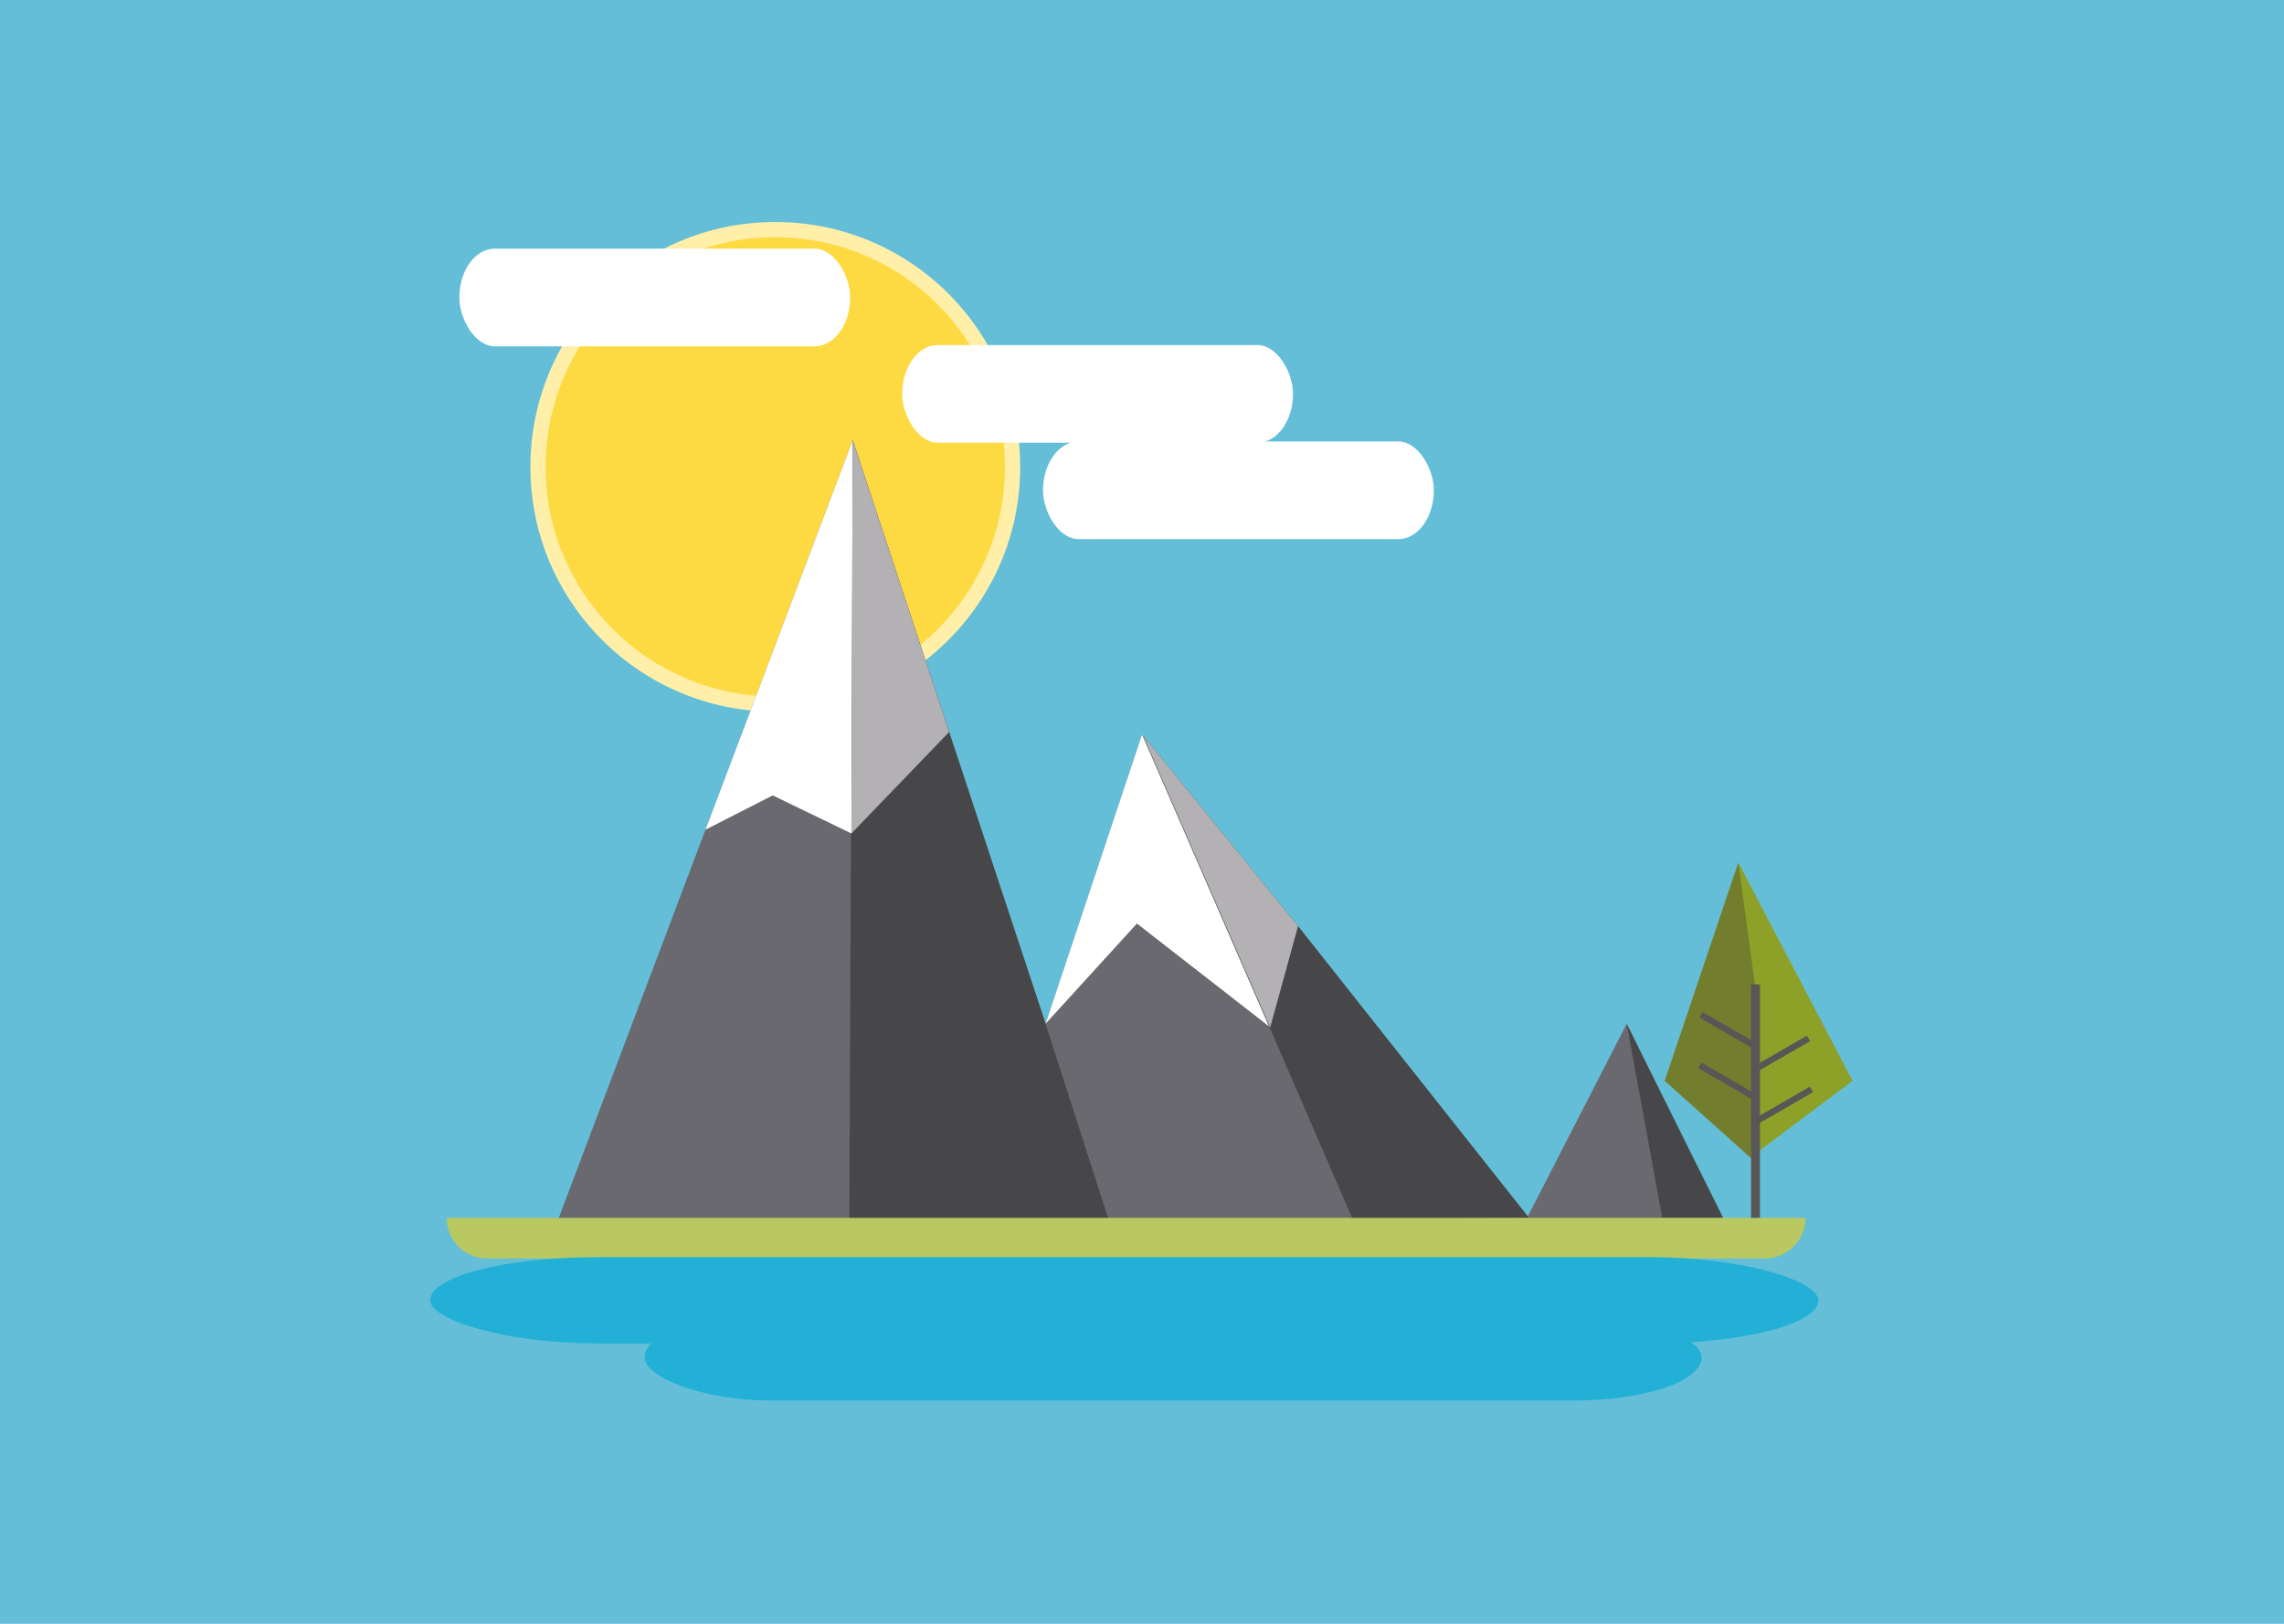 <?xml version="1.0" encoding="utf-8"?>
<svg xmlns="http://www.w3.org/2000/svg" width="180" height="128" viewBox="0 0 180 128">
  <rect width="180" height="128" fill="#64bed8"/>
  <circle cx="61.1" cy="36.8" r="19.3" fill="#ffefa9"/>
  <circle cx="61.1" cy="36.8" r="18.1" fill="#fdda42"/>
  <path d="m67.2 34.7 15.2 46L90 57.9l30.4 38 7.8-15.2 7.5 15.4H44z" fill="#6a696f"/>
  <path d="m82.4 80.7-15.2-46-.3 69h22.9z" fill="#474749"/>
  <path d="m90.1 58 12.2 15 18.2 23-13.9.1z" fill="#474749"/>
  <path d="M135.8 96H131l-2.8-15.3z" fill="#474749"/>
  <path d="M35.2 96h107.1c0 1.7-1.4 3.2-3.2 3.2H38.4a3.2 3.2 0 0 1-3.2-3.2z" fill="#b9c861"/>
  <path d="m67.2 34.7-.1 31-6.2-3-5.3 2.7z" fill="#fff"/>
  <path d="m67.2 34.7 7.6 23-7.7 8z" fill="#b3b1b4"/>
  <rect width="30.8" height="7.7" x="71.1" y="27.2" rx="2.8" ry="4.1" fill="#fff"/>
  <rect width="30.8" height="7.7" x="82.2" y="34.8" rx="2.8" ry="4.1" fill="#fff"/>
  <rect width="30.8" height="7.7" x="36.2" y="19.6" rx="2.8" ry="4.1" fill="#fff"/>
  <path d="m89.6 72.8-7.2 7.9L90 57.9l10 23z" fill="#fff"/>
  <path d="m90.1 58 10 23 2.2-8z" fill="#b3b1b4"/>
  <path d="M131.2 85.2 137 68l9 17.2-8 6z" fill="#8da128"/>
  <rect width="109.4" height="6.8" x="33.9" y="99.1" rx="13.2" ry="11.4" fill="#22b0d6"/>
  <path d="m137 68-5.8 17.2 6.8 6.1.3-13.7z" fill="#727d2e"/>
  <rect width="83.3" height="6.8" x="50.8" y="103.6" rx="10" ry="11.4" fill="#22b0d6"/>
  <rect width=".7" height="18.4" x="138" y="77.6" fill="#585657"/>
  <rect width=".5" height="5.2" x="2" y="-161.3" fill="#585657" transform="rotate(120)"/>
  <rect width=".5" height="5.3" x="5.5" y="-163.3" fill="#585657" transform="rotate(120)"/>
  <rect width=".5" height="4.8" x="-142.4" y="77.7" fill="#585657" transform="rotate(240)"/>
  <rect width=".5" height="5.1" x="-146" y="75.6" fill="#585657" transform="rotate(240)"/>
</svg>
